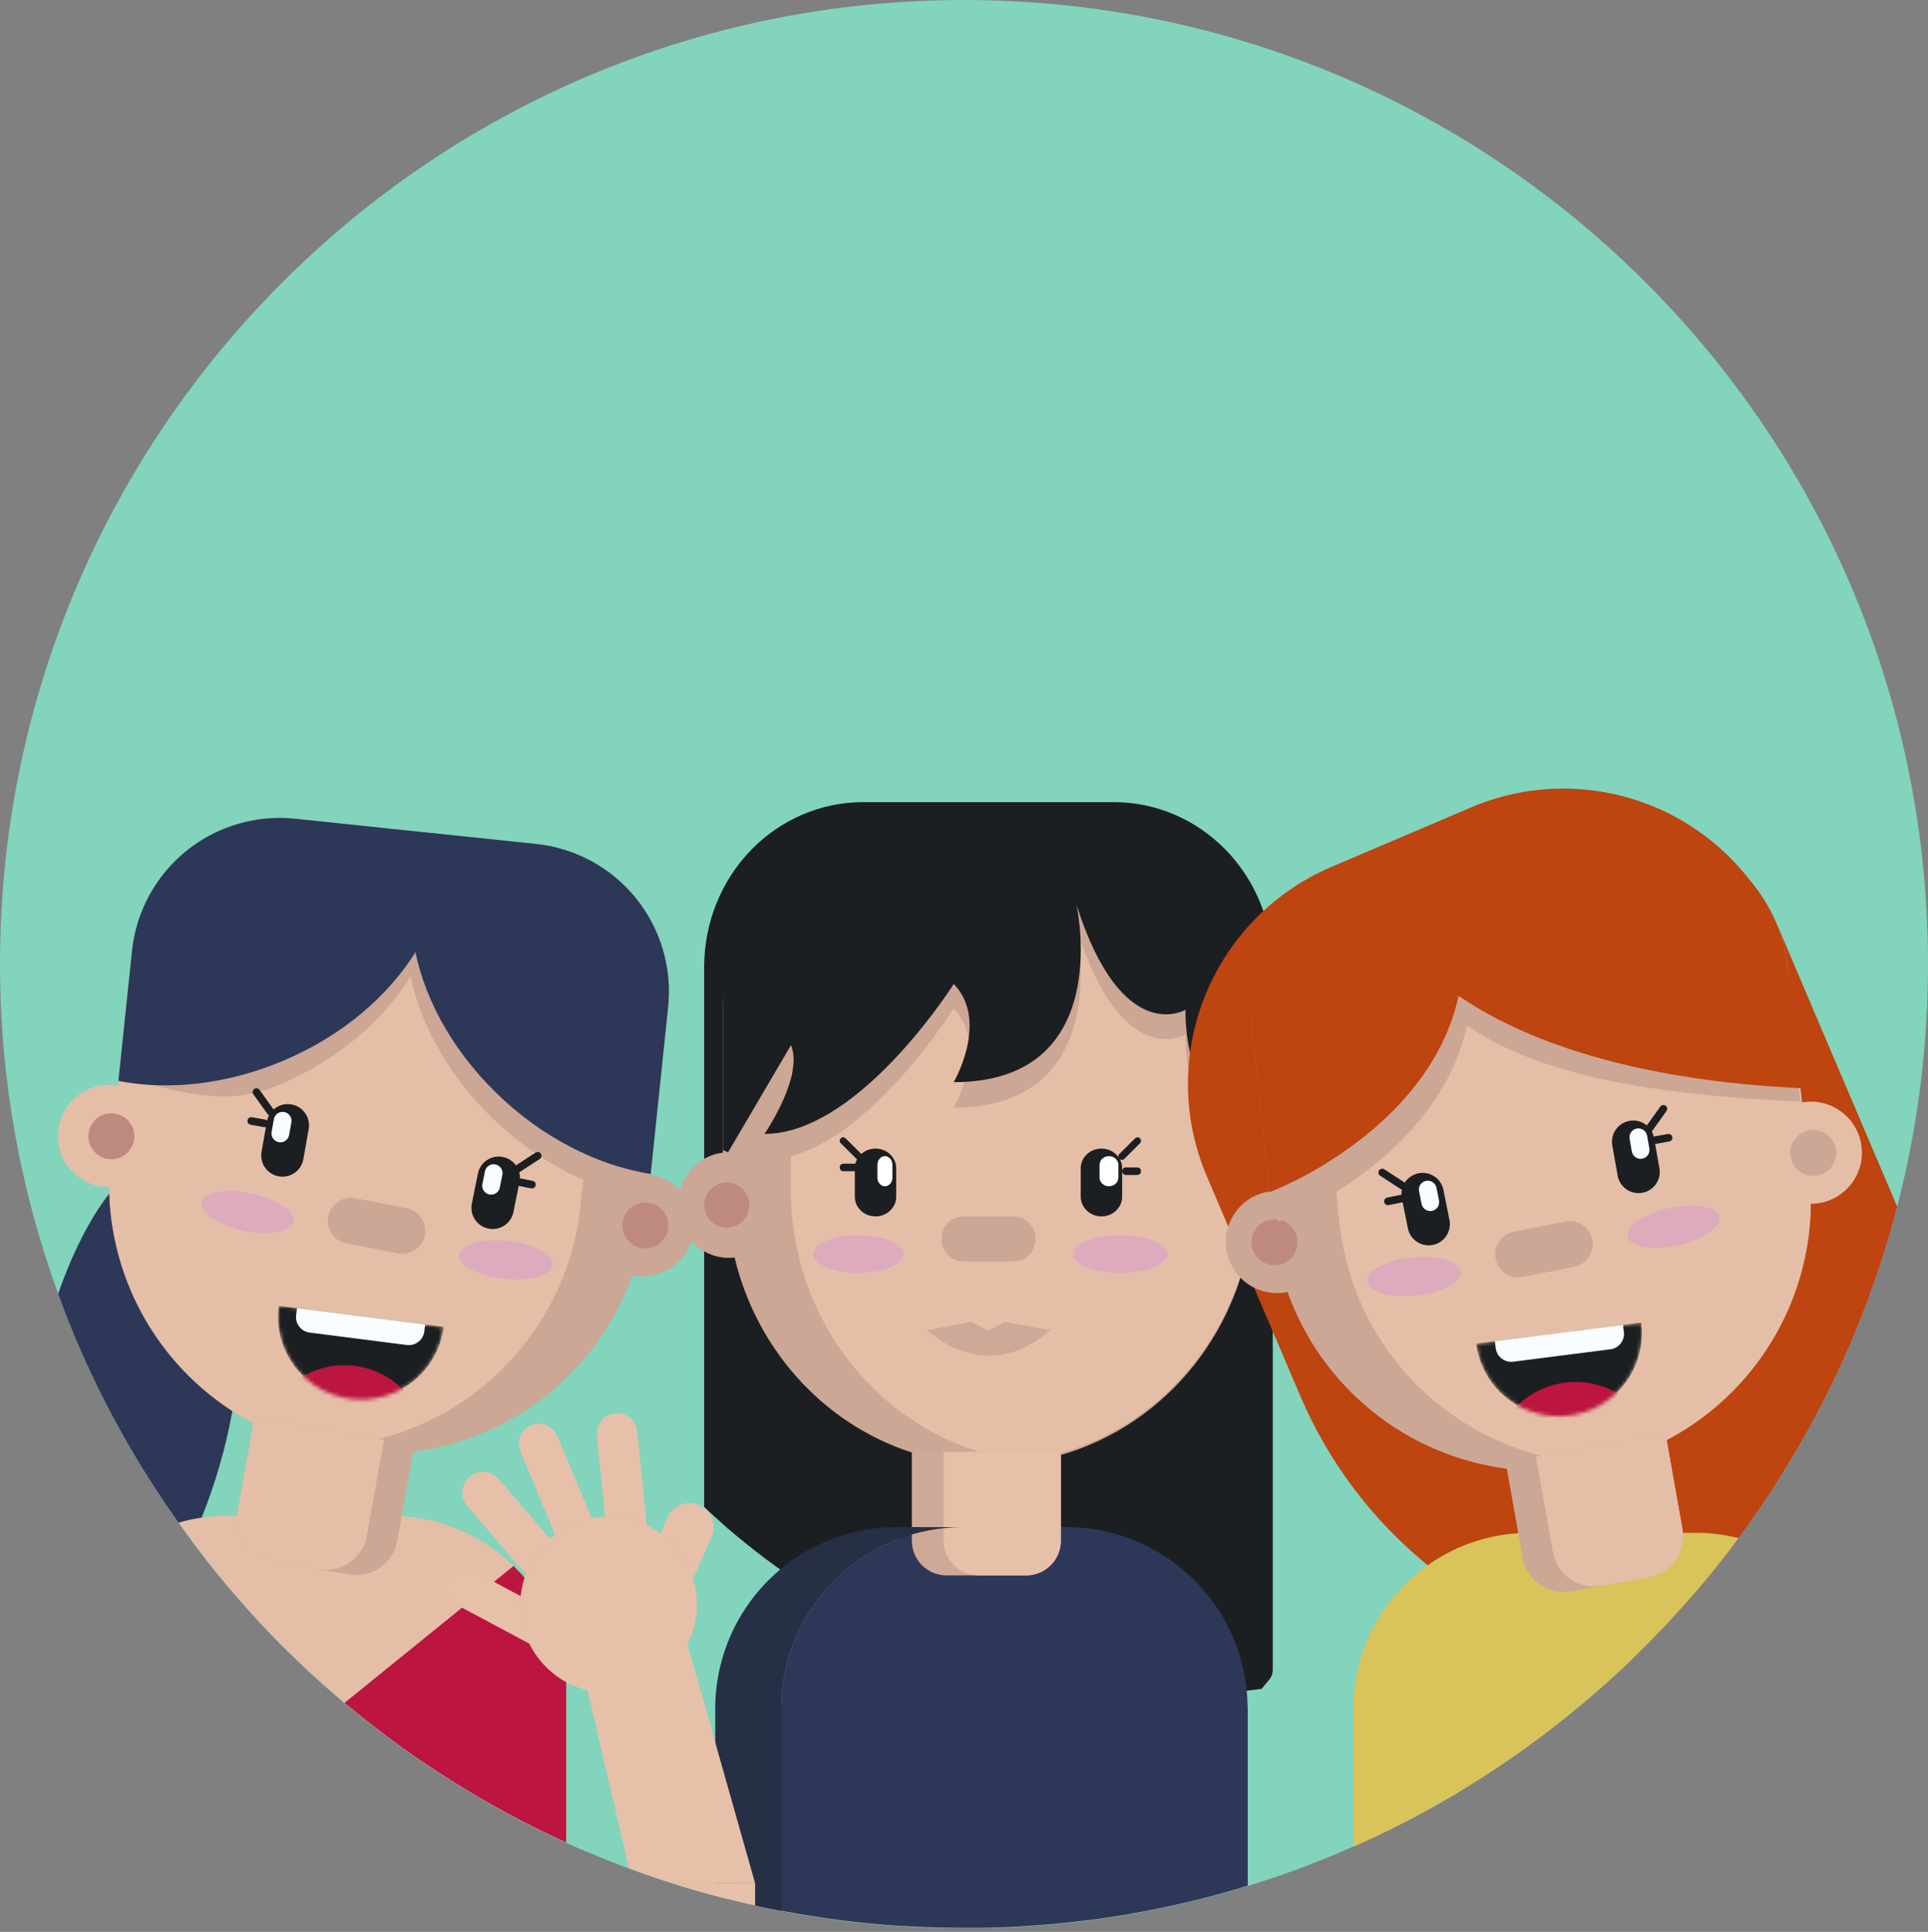<svg width="512" height="513" viewBox="0 0 512 513" fill="none" xmlns="http://www.w3.org/2000/svg">
<rect x="0" y="0" width="512" height="513" fill="#808080" stroke="none"/>
<path d="M512 256C512.017 277.73 509.268 299.374 503.82 320.41C502.487 325.597 500.983 330.713 499.31 335.76C493.063 354.819 484.577 373.07 474.03 390.13C472.88 392.02 471.69 393.89 470.48 395.75C469.96 396.57 469.42 397.39 468.87 398.21C468.48 398.8 468.09 399.38 467.69 399.96C466.05 402.373 464.383 404.747 462.69 407.08C462.37 407.52 462.05 407.96 461.69 408.39C461.33 408.82 461.13 409.15 460.85 409.53L460.15 410.46L459.42 411.46L459.21 411.73C457.097 414.49 454.927 417.203 452.7 419.87C452.08 420.61 451.46 421.34 450.83 422.07L450.12 422.91L449.64 423.46L449.55 423.56L448.62 424.63C448.3 425 447.97 425.37 447.62 425.73C446.68 426.79 445.73 427.85 444.77 428.89L444.26 429.44C443.52 430.27 442.75 431.09 441.97 431.91C441.75 432.15 441.53 432.38 441.3 432.61L440.97 432.96L440.66 433.28L439.87 434.1C439.11 434.88 438.36 435.66 437.58 436.43C437.46 436.56 437.33 436.68 437.2 436.81C436.33 437.69 435.45 438.56 434.56 439.43C434.22 439.76 433.89 440.09 433.56 440.43L433.46 440.53C431.02 442.89 428.533 445.19 426 447.43L425.52 447.86L425.2 448.14C422.587 450.44 419.92 452.687 417.2 454.88L416.78 455.22C416.18 455.72 415.58 456.22 414.98 456.67L414.31 457.19C413.48 457.85 412.64 458.51 411.8 459.19C410.58 460.13 409.35 461.057 408.11 461.97C407.28 462.59 406.44 463.21 405.59 463.81L405.35 463.99C404.45 464.64 403.55 465.28 402.64 465.91C401.95 466.4 401.25 466.91 400.56 467.35L400.23 467.58C399.84 467.86 399.44 468.13 399.04 468.4C397.5 469.44 395.95 470.46 394.39 471.46C392.47 472.7 390.54 473.91 388.58 475.1L386.97 476.1L386.17 476.58C383.503 478.16 380.81 479.69 378.09 481.17L377.51 481.48C373.29 483.767 368.993 485.933 364.62 487.98C362.98 488.753 361.313 489.507 359.62 490.24L359.4 490.34C358.09 490.91 356.79 491.48 355.47 492.03C352.68 493.22 349.87 494.34 347.03 495.42C346.22 495.74 345.4 496.05 344.58 496.35C343.18 496.87 341.77 497.35 340.35 497.87L339.74 498.08H339.68L338.49 498.49C336.23 499.263 333.953 500.003 331.66 500.71L331.28 500.82C328.81 501.59 326.28 502.32 323.78 503.01L323.11 503.19C321.257 503.697 319.403 504.18 317.55 504.64L317.01 504.77C315.89 505.04 314.76 505.31 313.63 505.56L312.9 505.73L312.52 505.82L310.96 506.17C309.74 506.44 308.51 506.7 307.28 506.94L306.35 507.13L305.07 507.39C304.8 507.44 304.53 507.5 304.26 507.54L302.96 507.78C300.62 508.227 298.267 508.63 295.9 508.99L295.2 509.1C293.2 509.413 291.16 509.7 289.08 509.96H289.02C288.37 510.03 287.72 510.12 287.02 510.2L286.62 510.25L285.89 510.33C285.01 510.45 284.14 510.55 283.25 510.64L281.91 510.77L280.64 510.89L279.49 511C278.87 511.06 278.25 511.11 277.62 511.15C276.99 511.19 276.45 511.26 275.87 511.3C274.87 511.38 273.87 511.45 272.87 511.51L271.24 511.62C267.83 511.82 264.41 511.96 260.97 512.02H259.63H257.04H256C252.827 512.02 249.677 511.96 246.55 511.84C244.55 511.78 242.55 511.68 240.55 511.56H240.35H239.71C237.277 511.413 234.857 511.227 232.45 511C231.71 510.93 230.97 510.86 230.23 510.77C229.69 510.77 229.16 510.67 228.63 510.61L228.12 510.56L225.78 510.3L223.16 509.98L222.55 509.9L219.84 509.53C218.013 509.27 216.187 508.99 214.36 508.69L212.46 508.38L211.04 508.13L210.36 508L208.61 507.68L207.47 507.46C206.47 507.27 205.39 507.06 204.36 506.84C203.86 506.75 203.36 506.65 202.87 506.54L201.2 506.17L200.54 506.02C198.94 505.67 197.34 505.31 195.75 504.92C194.88 504.71 194.02 504.5 193.16 504.27C188.28 503.05 183.457 501.683 178.69 500.17L177.33 499.74C175.723 499.227 174.117 498.69 172.51 498.13L172.2 498.02C170.47 497.43 168.75 496.81 167.04 496.18C164.953 495.407 162.877 494.607 160.81 493.78C159.35 493.187 157.9 492.587 156.46 491.98L154.01 490.98L152.32 490.24L151.58 489.9L151.02 489.65L150.38 489.36C149.25 488.86 148.13 488.36 147.01 487.81C145.19 486.95 143.38 486.08 141.58 485.17C140.38 484.57 139.18 483.96 137.98 483.34C135.12 481.853 132.287 480.307 129.48 478.7C128.68 478.253 127.88 477.793 127.08 477.32C126.39 476.92 125.7 476.51 125.02 476.09C124.15 475.57 123.28 475.09 122.42 474.51L119.6 472.76C117.47 471.42 115.35 470.04 113.26 468.63L111.76 467.63L111.46 467.42L110.4 466.69C109.16 465.83 107.92 464.96 106.7 464.08C105.7 463.37 104.7 462.66 103.76 461.93C103.735 461.92 103.714 461.902 103.7 461.88L102.87 461.26L102.24 460.79C102.175 460.75 102.115 460.703 102.06 460.65C101.45 460.2 100.84 459.74 100.23 459.26L99.36 458.59C97.04 456.803 94.747 454.967 92.48 453.08H92.41C92.1 452.82 91.81 452.58 91.51 452.31L91.39 452.21L91.29 452.13C90.91 451.82 90.54 451.5 90.16 451.13L89.8 450.82L88.98 450.12L88.22 449.46L87.64 448.96L87.45 448.79C87.05 448.45 86.65 448.09 86.25 447.73L86.05 447.55C85.916 447.448 85.79 447.338 85.67 447.22C84.97 446.6 84.28 445.97 83.59 445.33L83.52 445.27C82.02 443.937 80.537 442.553 79.07 441.12L78.56 440.63L78.49 440.56C77.8 439.9 77.11 439.23 76.43 438.56C75.22 437.38 74.04 436.2 72.87 434.99L72.77 434.89L72.56 434.68L72.17 434.27C72.03 434.14 71.91 434 71.78 433.86C70.067 432.1 68.4 430.31 66.78 428.49L66.25 427.91L64.97 426.48C64.28 425.7 63.59 424.92 62.91 424.13C61.98 423.07 61.07 422 60.17 420.93C58.76 419.26 57.37 417.56 56.01 415.85C55.32 415 54.65 414.15 54.01 413.29L53.26 412.29C52.48 411.29 51.71 410.29 50.96 409.29C49.75 407.69 48.58 406.08 47.41 404.45L46.03 402.45C44.617 400.45 43.237 398.407 41.89 396.32C41.223 395.313 40.557 394.293 39.89 393.26C35.226 385.921 30.94 378.347 27.05 370.57C23.41 363.303 20.117 355.84 17.17 348.18C16.61 346.72 16.063 345.253 15.53 343.78C5.244 315.658 -0.013 285.945 2.54237e-05 256C2.54237e-05 114.62 114.62 0 256 0C364.15 0 456.64 67.07 494.14 161.88C499.714 175.96 504.015 190.512 506.99 205.36C507.59 208.36 508.13 211.29 508.62 214.29C510.43 225.354 511.516 236.524 511.87 247.73C512 250.5 512 253.25 512 256Z" fill="#82D4BD"/>
<path d="M338 256.744V443.332C338.001 444.34 337.653 445.314 337.02 446.08L336.3 446.924C336.055 447.215 335.803 447.513 335.58 447.797C335.356 448.081 335.198 448.238 335.003 448.462L333.311 448.678C332.504 448.783 331.697 448.88 330.883 448.97L329.918 449.067L328.175 449.238C327.31 449.32 326.439 449.395 325.567 449.462C324.847 449.522 324.127 449.574 323.406 449.619L322.232 449.701C319.776 449.851 317.313 449.955 314.835 450C313.891 450 312.947 450 312.004 450H311.168C308.887 450 306.618 449.955 304.361 449.866C302.921 449.821 301.48 449.746 300.039 449.657H299.895H299.434C297.681 449.547 295.938 449.408 294.205 449.238C293.672 449.186 293.139 449.134 292.606 449.067C292.217 449.067 291.835 448.992 291.453 448.947L291.086 448.91L289.4 448.716C288.622 448.626 287.844 448.522 287.074 448.417L285.122 448.141C283.34 447.882 281.568 447.596 279.806 447.282L278.783 447.095L278.293 446.998C276.487 446.67 274.689 446.306 272.898 445.908L271.695 445.632C270.384 445.333 269.073 445.027 267.769 444.698C263.279 443.578 258.856 442.289 254.501 440.83C253.339 440.447 252.181 440.046 251.029 439.628C248.181 438.632 245.372 437.549 242.601 436.379C241.55 435.939 240.498 435.491 239.461 435.035L237.696 434.289L236.479 433.736L235.542 433.296C234.577 432.848 233.612 432.392 232.661 431.921C230.471 430.856 228.31 429.744 226.178 428.584C224.118 427.473 222.077 426.319 220.055 425.119C219.479 424.785 218.903 424.442 218.327 424.088C217.83 423.789 217.333 423.483 216.843 423.17C216.216 422.781 215.589 422.423 214.97 421.99C212.367 420.347 209.808 418.63 207.291 416.837L207.075 416.681L206.312 416.135C205.418 415.493 204.525 414.844 203.647 414.186C202.926 413.656 202.206 413.126 201.529 412.581C201.511 412.573 201.496 412.56 201.486 412.544L200.888 412.081L200.434 411.73C200.387 411.7 200.344 411.665 200.304 411.625C199.865 411.289 199.425 410.946 198.986 410.587L198.359 410.087C196.688 408.753 195.036 407.381 193.404 405.972H193.353L192.546 405.226C192.273 404.994 192.006 404.755 191.732 404.479L191.473 404.247L190.883 403.725L190.335 403.232L189.917 402.858L189.78 402.731C189.492 402.477 189.204 402.209 188.916 401.94C188.779 401.82 188.635 401.694 188.498 401.559C187.994 401.096 187.497 400.626 187 400.148V256.737C187 250.993 188.091 245.306 190.211 239.999C192.332 234.693 195.439 229.871 199.357 225.81C203.274 221.749 207.925 218.527 213.044 216.329C218.163 214.131 223.649 213 229.189 213H295.861C307.043 213.016 317.761 217.631 325.661 225.833C333.562 234.035 338 245.153 338 256.744Z" fill="#1C1F21"/>
<path d="M281 385V408.83C281 411.527 280.006 414.114 278.236 416.021C276.467 417.929 274.067 419 271.565 419H253.435C250.933 419 248.533 417.929 246.764 416.021C244.994 414.114 244 411.527 244 408.83V385H281Z" fill="#CCA795"/>
<path d="M281 385V408.83C281 411.527 280.006 414.114 278.235 416.021C276.465 417.929 274.065 419 271.561 419H260.439C257.935 419 255.535 417.929 253.765 416.021C251.994 414.114 251 411.527 251 408.83V385H281Z" fill="#E5BEA7"/>
<path d="M333 260.674V316.32C332.999 319.573 332.791 322.823 332.379 326.048C332.059 328.54 331.611 331.013 331.037 333.456C327.351 349.281 318.643 363.361 306.311 373.435C293.979 383.508 278.74 388.99 263.042 389C247.344 389.009 232.099 383.546 219.756 373.487C207.412 363.429 198.688 349.359 194.984 333.539C194.394 331.06 193.939 328.549 193.621 326.018C193.202 322.809 192.995 319.573 193 316.334V260.674C193 238.599 210.253 227 231.547 227H294.446C315.747 227 333 238.591 333 260.674Z" fill="#CCA795"/>
<path d="M333 260.2V315.882C332.999 319.137 332.791 322.389 332.378 325.617C332.056 328.111 331.607 330.585 331.032 333.03C327.667 347.365 320.169 360.301 309.533 370.119C298.897 379.938 285.627 386.174 271.486 388C254.507 385.809 238.887 377.271 227.563 363.992C216.24 350.713 209.994 333.609 210 315.897V260.2C210 238.11 227.303 232 248.642 232H294.387C315.704 231.993 333 238.103 333 260.2Z" fill="#E5BEA7"/>
<path d="M238 310.225C238 307.339 235.538 305 232.5 305C229.462 305 227 307.339 227 310.225V317.775C227 320.661 229.462 323 232.5 323C235.538 323 238 320.661 238 317.775V310.225Z" fill="#1C1F21"/>
<path d="M237 309.323C237 308.04 236.105 307 235 307C233.895 307 233 308.04 233 309.323V312.677C233 313.96 233.895 315 235 315C236.105 315 237 313.96 237 312.677V309.323Z" fill="white"/>
<path d="M298 310.225C298 307.339 295.538 305 292.5 305C289.462 305 287 307.339 287 310.225V317.775C287 320.661 289.462 323 292.5 323C295.538 323 298 320.661 298 317.775V310.225Z" fill="#1C1F21"/>
<path d="M297 309.323C297 308.04 295.881 307 294.5 307C293.119 307 292 308.04 292 309.323V312.677C292 313.96 293.119 315 294.5 315C295.881 315 297 313.96 297 312.677V309.323Z" fill="white"/>
<path d="M269.143 323H255.857C252.622 323 250 325.686 250 329C250 332.314 252.622 335 255.857 335H269.143C272.378 335 275 332.314 275 329C275 325.686 272.378 323 269.143 323Z" fill="#CCA795"/>
<path d="M228 338C234.627 338 240 335.762 240 333C240 330.239 234.627 328 228 328C221.373 328 216 330.239 216 333C216 335.762 221.373 338 228 338Z" fill="#DEAABD"/>
<path d="M297.5 338C304.404 338 310 335.762 310 333C310 330.239 304.404 328 297.5 328C290.596 328 285 330.239 285 333C285 335.762 290.596 338 297.5 338Z" fill="#DEAABD"/>
<path d="M228.084 308C227.967 308.001 227.85 307.978 227.742 307.932C227.633 307.886 227.535 307.819 227.453 307.733L223.279 303.588C223.193 303.504 223.124 303.403 223.076 303.291C223.028 303.179 223.002 303.059 223 302.937C222.998 302.815 223.02 302.694 223.065 302.581C223.109 302.468 223.175 302.365 223.259 302.278C223.343 302.19 223.443 302.121 223.554 302.073C223.664 302.026 223.783 302.001 223.903 302C224.023 301.999 224.142 302.023 224.253 302.069C224.364 302.115 224.465 302.183 224.55 302.269L228.723 306.414C228.854 306.542 228.943 306.707 228.981 306.888C229.018 307.068 229.001 307.256 228.932 307.427C228.864 307.597 228.746 307.743 228.595 307.845C228.444 307.947 228.266 308.001 228.084 308Z" fill="#1C1F21"/>
<path d="M227.097 311H223.903C223.663 311 223.434 310.895 223.264 310.707C223.095 310.52 223 310.265 223 310C223 309.735 223.095 309.48 223.264 309.293C223.434 309.105 223.663 309 223.903 309H227.097C227.337 309 227.566 309.105 227.736 309.293C227.905 309.48 228 309.735 228 310C228 310.265 227.905 310.52 227.736 310.707C227.566 310.895 227.337 311 227.097 311Z" fill="#1C1F21"/>
<path d="M297.918 308C297.736 308.001 297.557 307.947 297.406 307.845C297.254 307.742 297.137 307.596 297.068 307.425C296.999 307.253 296.982 307.065 297.019 306.884C297.057 306.703 297.147 306.538 297.277 306.409L301.459 302.258C301.632 302.089 301.864 301.996 302.104 302C302.344 302.004 302.573 302.104 302.74 302.278C302.908 302.453 303.001 302.688 303 302.931C302.998 303.175 302.902 303.409 302.732 303.581L298.558 307.74C298.385 307.907 298.156 308 297.918 308Z" fill="#1C1F21"/>
<path d="M302.145 312H298.855C298.621 311.978 298.404 311.863 298.246 311.678C298.088 311.493 298 311.251 298 311C298 310.749 298.088 310.507 298.246 310.322C298.404 310.137 298.621 310.022 298.855 310H302.145C302.379 310.022 302.596 310.137 302.754 310.322C302.912 310.507 303 310.749 303 311C303 311.251 302.912 311.493 302.754 311.678C302.596 311.863 302.379 311.978 302.145 312Z" fill="#1C1F21"/>
<path d="M193.5 334C200.956 334 207 327.732 207 320C207 312.268 200.956 306 193.5 306C186.044 306 180 312.268 180 320C180 327.732 186.044 334 193.5 334Z" fill="#CCA795"/>
<path d="M193 326C196.314 326 199 323.314 199 320C199 316.686 196.314 314 193 314C189.686 314 187 316.686 187 320C187 323.314 189.686 326 193 326Z" fill="#BE8A7F"/>
<path d="M332.5 334C339.956 334 346 327.732 346 320C346 312.268 339.956 306 332.5 306C325.044 306 319 312.268 319 320C319 327.732 325.044 334 332.5 334Z" fill="#E5BEA7"/>
<path d="M332 326C335.314 326 338 323.314 338 320C338 316.686 335.314 314 332 314C328.686 314 326 316.686 326 320C326 323.314 328.686 326 332 326Z" fill="#BE8A7F"/>
<path d="M334 267.26V305.162C334 305.162 314.803 302.441 314.803 274.707C314.803 274.707 297.939 284.828 285.87 246.482C286.268 248.374 295.591 294.143 253.271 294.143C253.271 294.143 262.754 277.631 253.271 267.765C253.271 267.765 232.632 300.851 210.06 307.054C207.764 307.7 205.397 308.034 203.018 308.048C203.018 308.048 208.162 300.474 210.06 293.043C210.871 289.87 211.088 286.712 210.06 284.195L193.34 313L192 312.359V267.26C192 245.027 210.045 227 231.423 227H294.57C315.955 227 334 245.027 334 267.26Z" fill="#CCA795"/>
<path d="M334 260.792V306C334 306 314.803 295.571 314.803 268.152C314.803 268.152 297.939 278.156 285.87 240.255C286.268 242.125 295.591 287.363 253.271 287.363C253.271 287.363 262.754 271.042 253.271 261.291C253.271 261.291 232.632 293.992 210.06 300.123C207.764 300.762 205.397 301.092 203.018 301.106C203.018 301.106 208.162 293.657 210.06 286.275C210.871 283.139 211.088 280.018 210.06 277.53L193.34 306L192 305.367V260.792C192 238.818 210.045 221 231.423 221H294.57C315.955 220.993 334 238.81 334 260.792Z" fill="#1C1F21"/>
<path d="M325 449.464C324.284 449.524 323.567 449.576 322.851 449.621L321.683 449.703C319.24 449.851 316.79 449.955 314.326 450C313.387 450 312.449 450 311.511 450H310.672C308.404 450 306.147 449.955 303.903 449.866C302.47 449.822 301.037 449.747 299.604 449.658H299.461H299.003C297.259 449.549 295.526 449.41 293.802 449.241C293.272 449.189 292.741 449.137 292.211 449.07C291.824 449.07 291.445 448.996 291.065 448.951L290.7 448.914L289.023 448.721C288.25 448.631 287.476 448.527 286.71 448.423L284.768 448.148C282.996 447.89 281.234 447.605 279.481 447.292L278.464 447.106L277.977 447.01C276.181 446.682 274.393 446.32 272.611 445.923L271.415 445.648C270.111 445.351 268.807 445.046 267.511 444.718C263.045 443.603 258.647 442.318 254.315 440.865C253.159 440.483 252.008 440.084 250.862 439.667C248.03 438.676 245.236 437.597 242.48 436.431C241.434 435.993 240.388 435.546 239.357 435.092L237.602 434.349L236.391 433.798L235.46 433.359C234.5 432.913 233.54 432.459 232.594 431.99C230.416 430.929 228.267 429.821 226.147 428.665C224.098 427.559 222.068 426.409 220.058 425.214C219.485 424.881 218.911 424.539 218.338 424.187C217.844 423.89 217.35 423.585 216.863 423.272C216.239 422.885 215.616 422.528 215 422.097C217.754 418.937 220.943 416.217 224.463 414.026C225.834 413.166 227.256 412.396 228.719 411.719C233.394 409.527 238.424 408.266 243.548 408H244.407H245.568H283.866C291.656 407.995 299.288 410.289 305.873 414.613C311.581 418.373 316.316 423.527 319.663 429.625C322.153 434.163 323.816 439.138 324.57 444.302V444.48C324.663 445.098 324.735 445.723 324.792 446.362C324.893 447.369 324.962 448.403 325 449.464Z" fill="#E5BEA7"/>
<path d="M246 353.261L257.806 351L262.504 353.261L266.927 351L279 353.261C279 353.261 265.852 357.173 246 353.261Z" fill="#CEA997"/>
<path d="M246 353C246 353 261.652 368.75 279 353C279 353 261.645 355.686 246 353Z" fill="#CEA997"/>
<path d="M503.82 320.41C502.487 325.597 500.984 330.713 499.31 335.76C493.063 354.819 484.577 373.07 474.03 390.13C472.88 392.02 471.69 393.89 470.48 395.75C469.96 396.57 469.42 397.39 468.87 398.21C468.48 398.8 468.09 399.38 467.69 399.96C466.05 402.373 464.384 404.747 462.69 407.08C462.37 407.52 462.05 407.96 461.69 408.39C461.33 408.82 461.13 409.15 460.85 409.53L460.15 410.46L459.42 411.46L459.21 411.73C457.097 414.49 454.927 417.204 452.7 419.87C452.08 420.61 451.46 421.34 450.83 422.07L450.12 422.91L449.64 423.46L449.55 423.56L448.62 424.63C448.3 425 447.97 425.37 447.62 425.73C446.68 426.79 445.73 427.85 444.77 428.89L444.26 429.44C443.52 430.27 442.75 431.09 441.97 431.91C441.75 432.15 441.53 432.38 441.3 432.61L440.97 432.96L440.66 433.28L439.87 434.1C439.11 434.88 438.36 435.66 437.58 436.43C437.46 436.56 437.33 436.68 437.2 436.81C436.33 437.69 435.45 438.56 434.56 439.43C434.22 439.76 433.89 440.09 433.56 440.43C414.684 437.155 396.886 429.34 381.7 417.66C380.82 416.98 379.94 416.29 379.08 415.59C364.3 403.535 352.681 388.058 345.23 370.5L333.49 342.98L333.07 341.98L332.07 339.54L328.07 330.11L326.22 325.8L320.49 312.35C318.841 308.486 317.585 304.466 316.74 300.35C315.878 296.169 315.453 291.909 315.47 287.64C315.532 272.129 321.331 257.19 331.75 245.7C333.527 243.727 335.438 241.879 337.47 240.17C341.781 236.48 346.58 233.401 351.73 231.02C352.32 230.75 352.92 230.48 353.53 230.22L390.63 214.41C404.645 208.437 420.359 207.782 434.822 212.569C449.286 217.356 461.506 227.255 469.19 240.41C469.32 240.62 469.45 240.83 469.57 241.05C470.23 242.2 470.84 243.38 471.44 244.58L471.62 244.98C472.02 245.8 472.4 246.64 472.76 247.49L503.82 320.41Z" fill="#BE4410"/>
<path d="M461.68 408.42C461.41 408.8 461.12 409.18 460.84 409.56L460.14 410.49L459.41 411.49L459.2 411.76C457.087 414.52 454.917 417.233 452.69 419.9C452.07 420.64 451.45 421.37 450.82 422.1L450.11 422.94L449.63 423.49L449.54 423.59L448.61 424.66C448.29 425.03 447.96 425.4 447.61 425.76C446.67 426.82 445.72 427.88 444.76 428.92L444.25 429.47C443.51 430.3 442.74 431.12 441.96 431.94C441.74 432.18 441.52 432.41 441.29 432.64L440.96 432.99L440.65 433.31L439.86 434.13C439.1 434.91 438.35 435.69 437.57 436.46C437.45 436.59 437.32 436.71 437.19 436.84C436.32 437.72 435.44 438.59 434.55 439.46C434.21 439.79 433.88 440.12 433.55 440.46L433.45 440.56C431.01 442.92 428.523 445.22 425.99 447.46L425.51 447.89L425.19 448.17C422.577 450.47 419.91 452.717 417.19 454.91L416.77 455.25C416.17 455.75 415.57 456.25 414.97 456.7L414.3 457.22C413.47 457.88 412.63 458.54 411.79 459.22C410.57 460.16 409.34 461.087 408.1 462C407.27 462.62 406.43 463.24 405.58 463.84L405.34 464.02C404.44 464.67 403.54 465.31 402.63 465.94C401.94 466.43 401.24 466.94 400.55 467.38L400.22 467.61C399.83 467.89 399.43 468.16 399.03 468.43C397.49 469.47 395.94 470.49 394.38 471.49C392.46 472.73 390.53 473.94 388.57 475.13L386.96 476.13L386.16 476.61C383.493 478.19 380.8 479.72 378.08 481.2L377.5 481.51C373.28 483.797 368.983 485.963 364.61 488.01C362.97 488.783 361.303 489.537 359.61 490.27L359.39 490.37V453.74C359.39 446.302 361.17 438.972 364.579 432.362C367.989 425.751 372.93 420.052 378.99 415.74C381.493 413.935 384.173 412.39 386.99 411.13C392.07 408.841 397.52 407.486 403.08 407.13C404.08 407.06 405.08 407.03 406.08 407.03H449.53C453.624 406.96 457.708 407.427 461.68 408.42Z" fill="#D8C45A"/>
<path d="M352.99 303.66C362.014 303.66 369.33 296.344 369.33 287.32C369.33 278.296 362.014 270.98 352.99 270.98C343.966 270.98 336.65 278.296 336.65 287.32C336.65 296.344 343.966 303.66 352.99 303.66Z" fill="#E5BEA7"/>
<path d="M352.23 294.67C356.289 294.67 359.58 291.379 359.58 287.32C359.58 283.261 356.289 279.97 352.23 279.97C348.171 279.97 344.88 283.261 344.88 287.32C344.88 291.379 348.171 294.67 352.23 294.67Z" fill="#CCA795"/>
<path d="M474.79 257L480.5 311.57C482.313 328.928 477.725 346.35 467.597 360.562C457.469 374.774 442.499 384.798 425.5 388.75C422.627 389.419 419.714 389.906 416.78 390.21C397.898 392.183 379.006 386.575 364.259 374.62C349.511 362.665 340.116 345.341 338.14 326.46L332.43 271.89C331.347 261.492 334.437 251.089 341.02 242.968C347.604 234.847 357.143 229.672 367.54 228.58L431.54 221.89C441.93 220.818 452.32 223.914 460.429 230.497C468.538 237.08 473.703 246.612 474.79 257Z" fill="#CCA795"/>
<path d="M474.79 257L480.5 311.57C482.313 328.928 477.725 346.35 467.597 360.562C457.469 374.774 442.499 384.798 425.5 388.75C408.048 388.408 391.323 381.701 378.47 369.891C365.618 358.08 357.523 341.981 355.71 324.62L350 270C349.338 263.657 350.227 257.249 352.59 251.326C354.954 245.403 358.722 240.144 363.57 236L363.64 235.92C369.701 230.761 377.183 227.56 385.1 226.74L431.52 221.88C441.914 220.803 452.311 223.897 460.425 230.483C468.539 237.069 473.706 246.606 474.79 257Z" fill="#E5BEA7"/>
<path d="M415.637 324.358L401.993 327.067C398.672 327.727 396.515 330.953 397.174 334.274C397.834 337.594 401.06 339.752 404.381 339.093L418.024 336.384C421.345 335.724 423.503 332.498 422.843 329.177C422.184 325.856 418.957 323.699 415.637 324.358Z" fill="#CCA795"/>
<path d="M375.982 344.003C382.837 343.286 388.16 340.456 387.869 337.682C387.579 334.908 381.787 333.24 374.932 333.957C368.077 334.674 362.755 337.504 363.045 340.278C363.335 343.052 369.127 344.72 375.982 344.003Z" fill="#DEAABD"/>
<path d="M445.466 330.691C452.202 329.23 457.184 325.837 456.593 323.111C456.002 320.386 450.063 319.36 443.327 320.82C436.591 322.28 431.609 325.673 432.2 328.399C432.79 331.125 438.73 332.151 445.466 330.691Z" fill="#DEAABD"/>
<path d="M339.1 343.36C346.589 343.36 352.66 337.289 352.66 329.8C352.66 322.311 346.589 316.24 339.1 316.24C331.611 316.24 325.54 322.311 325.54 329.8C325.54 337.289 331.611 343.36 339.1 343.36Z" fill="#CCA795"/>
<path d="M338.47 335.96C341.839 335.96 344.57 333.229 344.57 329.86C344.57 326.491 341.839 323.76 338.47 323.76C335.101 323.76 332.37 326.491 332.37 329.86C332.37 333.229 335.101 335.96 338.47 335.96Z" fill="#BE8A7F"/>
<path d="M473.83 260.53L478.17 292.53C431.88 290.46 406.17 283.76 389.58 272.28C385 293.28 368.81 307.5 356.14 315.66C351.01 319.015 345.576 321.881 339.91 324.22L339.3 324.44L334.63 279.75C332.36 258.1 348.08 236.75 369.73 234.45L433.73 227.75C455.36 225.49 471.56 238.88 473.83 260.53Z" fill="#CCA795"/>
<path d="M474.79 257L479.14 289C432.85 286.93 403.98 275.9 387.35 264.42C382.78 285.42 366.59 299.64 353.92 307.8C348.79 311.156 343.356 314.022 337.69 316.36L337.08 316.58L332.4 271.89C330.14 250.24 345.86 228.89 367.51 226.58L431.51 219.89C453.14 217.58 472.53 235.3 474.79 257Z" fill="#BE4410"/>
<path d="M442.29 380.68L446.8 406.09C447.306 408.959 446.653 411.912 444.985 414.301C443.316 416.689 440.768 418.318 437.9 418.83L417.1 422.53C414.229 423.039 411.274 422.388 408.883 420.719C406.492 419.05 404.862 416.5 404.35 413.63L399.84 388.22L442.29 380.68Z" fill="#CCA795"/>
<path d="M442.29 380.68L446.8 406.09C447.306 408.959 446.653 411.912 444.985 414.301C443.316 416.689 440.768 418.318 437.9 418.83L425.15 421.1C422.279 421.609 419.324 420.958 416.933 419.289C414.542 417.62 412.912 415.07 412.4 412.2L407.88 386.79L442.29 380.68Z" fill="#E5BEA7"/>
<mask id="mask0_1106_694" style="mask-type:alpha" maskUnits="userSpaceOnUse" x="392" y="351" width="45" height="26">
<path d="M435.84 351.19C436.207 354.068 436.003 356.99 435.241 359.789C434.479 362.589 433.173 365.21 431.397 367.505C429.622 369.799 427.412 371.722 424.894 373.162C422.375 374.603 419.598 375.533 416.72 375.9C413.842 376.267 410.92 376.064 408.12 375.302C405.321 374.539 402.699 373.233 400.405 371.458C398.11 369.682 396.188 367.472 394.748 364.954C393.307 362.435 392.377 359.658 392.01 356.78L435.84 351.19Z" fill="#1C1F21"/>
</mask>
<g mask="url(#mask0_1106_694)">
<path d="M435.84 351.19C436.207 354.068 436.003 356.99 435.241 359.789C434.479 362.589 433.173 365.21 431.397 367.505C429.622 369.799 427.412 371.722 424.894 373.162C422.375 374.603 419.598 375.533 416.72 375.9C413.842 376.267 410.92 376.064 408.12 375.302C405.321 374.539 402.699 373.233 400.405 371.458C398.11 369.682 396.188 367.472 394.748 364.954C393.307 362.435 392.377 359.658 392.01 356.78L435.84 351.19Z" fill="#1C1F21"/>
<path d="M429.3 369.84C433.873 372.427 437.376 376.558 439.181 381.492C440.987 386.426 440.977 391.842 439.153 396.769C437.329 401.697 433.812 405.814 429.229 408.385C424.647 410.955 419.299 411.81 414.143 410.797C408.988 409.784 404.361 406.969 401.092 402.856C397.822 398.743 396.124 393.6 396.301 388.349C396.477 383.098 398.517 378.081 402.055 374.197C405.593 370.313 410.398 367.814 415.61 367.15C420.345 366.537 425.15 367.482 429.3 369.84Z" fill="#BC153F"/>
</g>
<path d="M431 351.81L431.24 353.66C431.308 354.2 431.27 354.748 431.127 355.273C430.983 355.798 430.738 356.289 430.405 356.719C430.071 357.149 429.656 357.509 429.183 357.779C428.711 358.048 428.19 358.222 427.65 358.29L401.84 361.59C400.749 361.726 399.649 361.425 398.779 360.752C397.91 360.08 397.342 359.09 397.2 358L396.97 356.15L431 351.81Z" fill="#FAFDFF"/>
<path d="M376.694 311.554L376.684 311.556C373.635 312.167 371.659 315.134 372.27 318.182L373.869 326.164C374.48 329.212 377.446 331.188 380.495 330.578L380.505 330.576C383.554 329.965 385.53 326.998 384.919 323.949L383.32 315.968C382.709 312.919 379.742 310.943 376.694 311.554Z" fill="#1C1F21"/>
<path d="M381.469 315.41C381.213 314.132 379.969 313.304 378.691 313.56C377.413 313.816 376.585 315.06 376.841 316.338L377.512 319.691C377.769 320.969 379.012 321.797 380.29 321.541C381.568 321.285 382.397 320.042 382.141 318.764L381.469 315.41Z" fill="#FAFDFF"/>
<path d="M372.68 315.87C372.422 315.924 372.152 315.874 371.93 315.73L366.51 312.2C366.285 312.054 366.127 311.825 366.07 311.562C366.014 311.299 366.064 311.026 366.21 310.8C366.356 310.575 366.586 310.416 366.848 310.36C367.111 310.304 367.385 310.354 367.61 310.5L373 314C373.112 314.072 373.209 314.165 373.284 314.275C373.36 314.385 373.413 314.509 373.44 314.639C373.467 314.769 373.467 314.904 373.442 315.035C373.416 315.165 373.365 315.289 373.29 315.4C373.225 315.515 373.137 315.615 373.032 315.696C372.928 315.777 372.808 315.836 372.68 315.87Z" fill="#1C1F21"/>
<path d="M372.29 319.3L368.79 320C368.525 320.053 368.249 319.999 368.024 319.849C367.799 319.699 367.643 319.465 367.59 319.2C367.537 318.935 367.592 318.659 367.742 318.434C367.892 318.209 368.125 318.053 368.39 318L371.89 317.3C372.155 317.247 372.431 317.301 372.656 317.451C372.881 317.601 373.037 317.835 373.09 318.1C373.143 318.365 373.089 318.641 372.939 318.866C372.789 319.091 372.555 319.247 372.29 319.3Z" fill="#1C1F21"/>
<path d="M432.731 297.631L432.721 297.633C429.66 298.175 427.618 301.097 428.16 304.158L429.581 312.174C430.123 315.235 433.045 317.277 436.107 316.735L436.117 316.733C439.178 316.19 441.22 313.269 440.678 310.207L439.257 302.192C438.715 299.13 435.793 297.088 432.731 297.631Z" fill="#1C1F21"/>
<path d="M437.404 301.584C437.177 300.301 435.952 299.445 434.668 299.672C433.385 299.9 432.529 301.124 432.757 302.408L433.353 305.775C433.581 307.059 434.806 307.915 436.089 307.687C437.372 307.46 438.228 306.235 438.001 304.952L437.404 301.584Z" fill="#FAFDFF"/>
<path d="M438.15 300.68C438.017 300.705 437.88 300.703 437.747 300.674C437.615 300.645 437.49 300.589 437.38 300.51C437.271 300.433 437.179 300.336 437.108 300.223C437.037 300.11 436.99 299.984 436.969 299.853C436.947 299.722 436.952 299.588 436.983 299.458C437.014 299.329 437.071 299.207 437.15 299.1L440.92 293.84C441.075 293.622 441.31 293.475 441.574 293.431C441.837 293.387 442.107 293.45 442.325 293.605C442.542 293.76 442.689 293.995 442.733 294.259C442.777 294.522 442.715 294.792 442.56 295.01L438.79 300.28C438.637 300.492 438.407 300.635 438.15 300.68Z" fill="#1C1F21"/>
<path d="M443.28 303.11L439.77 303.74C439.639 303.764 439.505 303.763 439.375 303.734C439.245 303.706 439.122 303.652 439.013 303.576C438.904 303.5 438.811 303.402 438.74 303.29C438.669 303.177 438.622 303.051 438.6 302.92C438.576 302.789 438.578 302.655 438.606 302.525C438.634 302.395 438.688 302.272 438.764 302.163C438.841 302.054 438.938 301.961 439.05 301.89C439.163 301.819 439.289 301.772 439.42 301.75L442.93 301.12C443.061 301.097 443.196 301.1 443.326 301.129C443.456 301.158 443.579 301.213 443.688 301.289C443.797 301.366 443.89 301.463 443.962 301.576C444.033 301.688 444.082 301.814 444.105 301.945C444.128 302.076 444.125 302.211 444.096 302.341C444.067 302.471 444.012 302.594 443.936 302.703C443.859 302.813 443.762 302.905 443.649 302.977C443.537 303.048 443.411 303.097 443.28 303.12V303.11Z" fill="#1C1F21"/>
<path d="M480.89 319.65C488.379 319.65 494.45 313.579 494.45 306.09C494.45 298.601 488.379 292.53 480.89 292.53C473.401 292.53 467.33 298.601 467.33 306.09C467.33 313.579 473.401 319.65 480.89 319.65Z" fill="#E5BEA7"/>
<path d="M481.52 312.25C484.889 312.25 487.62 309.519 487.62 306.15C487.62 302.781 484.889 300.05 481.52 300.05C478.151 300.05 475.42 302.781 475.42 306.15C475.42 309.519 478.151 312.25 481.52 312.25Z" fill="#CCA795"/>
<path d="M61.68 374.65C61.68 374.73 61.68 374.82 61.68 374.9C59.913 384.477 57.203 393.856 53.59 402.9C52.72 405.05 51.81 407.12 50.87 409.09C49.66 407.49 48.49 405.88 47.32 404.25L45.94 402.25C44.527 400.25 43.147 398.207 41.8 396.12C41.133 395.113 40.467 394.093 39.8 393.06C35.136 385.721 30.85 378.147 26.96 370.37C23.32 363.103 20.027 355.64 17.08 347.98C16.52 346.52 15.973 345.053 15.44 343.58C19.21 332.68 23.94 323.48 29.04 316.9C29.51 316.29 29.98 315.7 30.46 315.14C34.09 310.85 37.88 307.91 41.61 306.64C43.58 305.92 45.705 305.734 47.77 306.1C52.23 306.94 55.9 310.5 58.65 316.1C60.129 319.197 61.266 322.446 62.04 325.79C65.05 338.37 65.18 355.87 61.68 374.65Z" fill="#2D3858"/>
<path d="M150.36 449.15V489.24C149.23 488.74 148.11 488.24 146.99 487.69C145.17 486.83 143.36 485.96 141.56 485.05C140.36 484.45 139.16 483.84 137.96 483.22C135.1 481.733 132.267 480.187 129.46 478.58C128.66 478.133 127.86 477.673 127.06 477.2C126.37 476.8 125.68 476.39 125 475.97C124.13 475.45 123.26 474.97 122.4 474.39L119.58 472.64C117.45 471.3 115.33 469.92 113.24 468.51L111.74 467.51L111.44 467.3L110.38 466.57C109.14 465.71 107.9 464.84 106.68 463.96C105.68 463.25 104.68 462.54 103.74 461.81C103.715 461.8 103.695 461.782 103.68 461.76L102.85 461.14L102.22 460.67C102.155 460.63 102.095 460.583 102.04 460.53C101.43 460.08 100.82 459.62 100.21 459.14L99.34 458.47C97.02 456.683 94.727 454.847 92.46 452.96H92.39C92.08 452.7 91.79 452.46 91.49 452.19L91.37 452.09L91.27 452.01C90.89 451.7 90.52 451.38 90.14 451.01L89.78 450.7L88.96 450L88.2 449.34L87.62 448.84L87.43 448.67C87.03 448.33 86.63 447.97 86.23 447.61L86.03 447.43C85.897 447.328 85.77 447.218 85.65 447.1C84.95 446.48 84.26 445.85 83.57 445.21L83.5 445.15C82 443.817 80.517 442.433 79.05 441L78.54 440.51L78.47 440.44C77.78 439.78 77.09 439.11 76.41 438.44C75.2 437.26 74.02 436.08 72.85 434.87L72.75 434.77L72.54 434.56L72.15 434.15C72.01 434.02 71.89 433.88 71.76 433.74C70.047 431.98 68.38 430.19 66.76 428.37L66.23 427.79L64.95 426.36C64.26 425.58 63.57 424.8 62.89 424.01C61.96 422.95 61.05 421.88 60.15 420.81C58.74 419.14 57.35 417.44 55.99 415.73C55.3 414.88 54.63 414.03 53.99 413.17L53.24 412.17C52.46 411.17 51.69 410.17 50.94 409.17C49.73 407.57 48.56 405.96 47.39 404.33C49.446 403.736 51.541 403.284 53.66 402.98C55.86 402.667 58.078 402.51 60.3 402.51H103.76C104.76 402.51 105.76 402.51 106.76 402.61C112.32 402.966 117.771 404.321 122.85 406.61C127.875 408.869 132.462 411.997 136.4 415.85C137.447 416.883 138.447 417.957 139.4 419.07L139.82 419.58C141.082 421.101 142.242 422.704 143.29 424.38C143.329 424.429 143.363 424.483 143.39 424.54C146.422 429.395 148.531 434.769 149.61 440.39C150.013 442.49 150.274 444.615 150.39 446.75C150.34 447.48 150.36 448.31 150.36 449.15Z" fill="#E5BEA7"/>
<path d="M156.85 299.22C165.874 299.22 173.19 291.904 173.19 282.88C173.19 273.856 165.874 266.54 156.85 266.54C147.825 266.54 140.51 273.856 140.51 282.88C140.51 291.904 147.825 299.22 156.85 299.22Z" fill="#E5BEA7"/>
<path d="M157.61 290.23C161.669 290.23 164.96 286.939 164.96 282.88C164.96 278.821 161.669 275.53 157.61 275.53C153.55 275.53 150.26 278.821 150.26 282.88C150.26 286.939 153.55 290.23 157.61 290.23Z" fill="#CCA795"/>
<path d="M177.43 267.4L172.8 311.75L171.73 321.97C169.751 340.85 160.356 358.172 145.609 370.127C130.862 382.081 111.971 387.69 93.09 385.72C90.156 385.416 87.244 384.928 84.37 384.26C67.371 380.308 52.401 370.285 42.273 356.072C32.145 341.86 27.557 324.438 29.37 307.08L31.47 287.08L35.08 252.56C36.167 242.163 41.339 232.622 49.459 226.038C57.579 219.454 67.982 216.364 78.38 217.45L114.77 221.26L117.18 221.51L142.37 224.14C152.752 225.237 162.275 230.408 168.848 238.518C175.421 246.629 178.508 257.016 177.43 267.4Z" fill="#CCA795"/>
<path d="M159.86 265.57L155.59 306.57L154.16 320.17C152.347 337.531 144.253 353.63 131.4 365.441C118.547 377.251 101.822 383.958 84.37 384.3C67.371 380.349 52.401 370.325 42.273 356.112C32.145 341.9 27.557 324.478 29.37 307.12L31.47 287.12L35.08 252.6C36.167 242.203 41.339 232.662 49.459 226.078C57.579 219.494 67.982 216.405 78.38 217.49L114.77 221.3L117.18 221.56L124.81 222.35C127.368 222.622 129.893 223.141 132.35 223.9C137.46 225.469 142.194 228.07 146.26 231.54L146.34 231.61C151.173 235.754 154.929 241.009 157.284 246.924C159.639 252.84 160.523 259.238 159.86 265.57Z" fill="#E5BEA7"/>
<path d="M92.007 330.18L105.639 332.822C108.957 333.466 112.168 331.298 112.811 327.98C113.454 324.662 111.286 321.451 107.968 320.808L94.337 318.165C91.019 317.521 87.808 319.69 87.165 323.008C86.521 326.325 88.689 329.536 92.007 330.18Z" fill="#CCA795"/>
<path d="M146.812 335.861C147.102 333.087 141.78 330.257 134.925 329.54C128.07 328.823 122.277 330.491 121.987 333.265C121.697 336.039 127.019 338.868 133.874 339.585C140.729 340.302 146.522 338.635 146.812 335.861Z" fill="#DEAABD"/>
<path d="M77.956 324.503C78.547 321.777 73.565 318.383 66.829 316.923C60.093 315.463 54.153 316.489 53.562 319.215C52.972 321.941 57.953 325.334 64.689 326.794C71.425 328.254 77.365 327.228 77.956 324.503Z" fill="#DEAABD"/>
<path d="M170.74 338.92C178.229 338.92 184.3 332.849 184.3 325.36C184.3 317.871 178.229 311.8 170.74 311.8C163.251 311.8 157.18 317.871 157.18 325.36C157.18 332.849 163.251 338.92 170.74 338.92Z" fill="#CCA795"/>
<path d="M171.37 331.52C174.739 331.52 177.47 328.789 177.47 325.42C177.47 322.051 174.739 319.32 171.37 319.32C168.001 319.32 165.27 322.051 165.27 325.42C165.27 328.789 168.001 331.52 171.37 331.52Z" fill="#BE8A7F"/>
<path d="M28.95 315.21C36.439 315.21 42.51 309.139 42.51 301.65C42.51 294.161 36.439 288.09 28.95 288.09C21.461 288.09 15.39 294.161 15.39 301.65C15.39 309.139 21.461 315.21 28.95 315.21Z" fill="#E5BEA7"/>
<path d="M29.57 307.82C32.939 307.82 35.67 305.089 35.67 301.72C35.67 298.351 32.939 295.62 29.57 295.62C26.201 295.62 23.47 298.351 23.47 301.72C23.47 305.089 26.201 307.82 29.57 307.82Z" fill="#BE8A7F"/>
<path d="M67.55 376.24L63.04 401.65C62.534 404.519 63.187 407.472 64.855 409.861C66.524 412.249 69.072 413.878 71.94 414.39L92.74 418.09C95.611 418.599 98.566 417.948 100.957 416.279C103.348 414.61 104.978 412.06 105.49 409.19L110 383.78L67.55 376.24Z" fill="#CCA795"/>
<path d="M67.55 376.24L63.04 401.65C62.534 404.519 63.187 407.472 64.855 409.861C66.524 412.249 69.072 413.878 71.94 414.39L84.69 416.66C87.561 417.169 90.516 416.518 92.907 414.849C95.298 413.18 96.928 410.63 97.44 407.76L101.96 382.35L67.55 376.24Z" fill="#E5BEA7"/>
<mask id="mask1_1106_694" style="mask-type:alpha" maskUnits="userSpaceOnUse" x="73" y="346" width="45" height="26">
<path d="M74 346.75C73.259 352.562 74.857 358.431 78.442 363.065C82.028 367.699 87.308 370.719 93.12 371.46C98.932 372.201 104.801 370.603 109.435 367.018C114.069 363.432 117.089 358.152 117.83 352.34L74 346.75Z" fill="#1C1F21"/>
</mask>
<g mask="url(#mask1_1106_694)">
<path d="M74 346.75C73.259 352.562 74.857 358.431 78.442 363.065C82.028 367.699 87.308 370.719 93.12 371.46C98.932 372.201 104.801 370.603 109.435 367.018C114.069 363.432 117.089 358.152 117.83 352.34L74 346.75Z" fill="#1C1F21"/>
<path d="M80.54 365.4C75.967 367.987 72.465 372.118 70.659 377.052C68.854 381.986 68.864 387.402 70.688 392.33C72.511 397.257 76.029 401.374 80.612 403.945C85.194 406.515 90.542 407.37 95.697 406.357C100.853 405.344 105.48 402.529 108.749 398.416C112.018 394.303 113.717 389.16 113.54 383.909C113.364 378.658 111.324 373.641 107.786 369.757C104.247 365.872 99.442 363.374 94.23 362.71C89.496 362.097 84.691 363.042 80.54 365.4V365.4Z" fill="#BC153F"/>
</g>
<path d="M78.88 347.37L78.64 349.22C78.571 349.76 78.61 350.308 78.753 350.833C78.896 351.358 79.142 351.849 79.475 352.279C79.809 352.709 80.224 353.069 80.696 353.339C81.169 353.608 81.69 353.782 82.23 353.85L108.04 357.15C109.131 357.289 110.233 356.989 111.103 356.315C111.973 355.642 112.54 354.651 112.68 353.56L112.91 351.71L78.88 347.37Z" fill="#FAFDFF"/>
<path d="M113.5 227.72L77.11 223.91C55.45 221.65 37.26 237.37 35 259.02L33.63 286.63C46.89 289.23 59.02 294.53 74.15 288.09C89.64 281.48 101.79 271.01 109.06 259.31C115.32 249.21 117.94 238.2 115.9 227.98L113.5 227.72Z" fill="#CCA795"/>
<path d="M113.5 227.72C107.99 236.58 106.64 247.72 109.06 259.31C111.91 273.06 120.06 287.31 132.9 298.93C139.264 304.727 146.498 309.489 154.34 313.04C159.826 315.52 165.611 317.275 171.55 318.26L176.19 273.91C177.279 263.512 174.192 253.108 167.61 244.986C161.027 236.864 151.488 231.689 141.09 230.6L115.9 228L113.5 227.72Z" fill="#CCA795"/>
<path d="M114.74 221.21L78.35 217.4C67.952 216.314 57.549 219.404 49.429 225.988C41.309 232.572 36.136 242.112 35.05 252.51L31.44 287.03C44.7 289.63 60.27 288.03 75.44 281.58C90.94 274.98 103.09 264.5 110.36 252.8C116.61 242.71 119.23 231.7 117.2 221.47L114.74 221.21Z" fill="#2D3858"/>
<path d="M114.74 221.21C109.24 230.08 107.89 241.21 110.31 252.8C113.16 266.56 121.31 280.8 134.14 292.43C140.509 298.223 147.747 302.98 155.59 306.53C161.074 309.015 166.86 310.77 172.8 311.75L177.43 267.4C177.97 262.252 177.491 257.048 176.02 252.085C174.549 247.123 172.115 242.498 168.856 238.476C165.598 234.454 161.579 231.114 157.029 228.646C152.479 226.177 147.488 224.629 142.34 224.09L117.15 221.46L114.74 221.21Z" fill="#2D3858"/>
<path d="M150.36 449.15V489.24C149.23 488.74 148.11 488.24 146.99 487.69C145.17 486.83 143.36 485.96 141.56 485.05C140.36 484.45 139.16 483.84 137.96 483.22C135.1 481.733 132.267 480.187 129.46 478.58C128.66 478.133 127.86 477.673 127.06 477.2C126.37 476.8 125.68 476.39 125 475.97C124.13 475.45 123.26 474.97 122.4 474.39L119.58 472.64C117.45 471.3 115.33 469.92 113.24 468.51L111.74 467.51L111.44 467.3L110.38 466.57C109.14 465.71 107.9 464.84 106.68 463.96C105.68 463.25 104.68 462.54 103.74 461.81C103.716 461.8 103.695 461.782 103.68 461.76L102.85 461.14L102.22 460.67C102.156 460.63 102.095 460.583 102.04 460.53C101.43 460.08 100.82 459.62 100.21 459.14L99.34 458.47C97.02 456.683 94.727 454.847 92.46 452.96H92.39C92.08 452.7 91.79 452.46 91.49 452.19L126.49 423.83L134.97 416.96L136.37 415.82C137.417 416.853 138.417 417.927 139.37 419.04L139.79 419.56C141.053 421.081 142.212 422.685 143.26 424.36C143.299 424.41 143.333 424.463 143.36 424.52C146.392 429.375 148.501 434.749 149.58 440.37C149.983 442.47 150.244 444.595 150.36 446.73C150.34 447.48 150.36 448.31 150.36 449.15Z" fill="#BC153F"/>
<path d="M331.35 453.8V500.13H207.46V453.8C207.46 453.47 207.46 453.15 207.46 452.8C207.638 443.844 210.304 435.114 215.161 427.587C220.017 420.06 226.873 414.033 234.96 410.18L235.96 409.72C242.172 406.936 248.903 405.497 255.71 405.5H283.09C291.125 405.499 299.032 407.51 306.09 411.35C313.579 415.416 319.858 421.394 324.286 428.675C328.714 435.956 331.135 444.28 331.3 452.8C331.35 453.15 331.35 453.47 331.35 453.8Z" fill="#2D3858"/>
<path d="M281.72 385.51V409.13C281.717 411.571 280.746 413.911 279.019 415.636C277.292 417.361 274.951 418.33 272.51 418.33H251.35C248.91 418.33 246.57 417.361 244.844 415.635C243.119 413.91 242.15 411.57 242.15 409.13V385.51H281.72Z" fill="#CEA997"/>
<path d="M281.72 385.51V409.13C281.717 411.571 280.746 413.911 279.019 415.636C277.292 417.361 274.951 418.33 272.51 418.33H259.81C258.6 418.331 257.402 418.094 256.285 417.633C255.167 417.171 254.151 416.494 253.294 415.639C252.438 414.785 251.759 413.771 251.295 412.654C250.831 411.537 250.591 410.339 250.59 409.13V385.51H281.72Z" fill="#E7C0A9"/>
<path d="M141.059 378.436C142.359 377.894 143.821 377.891 145.123 378.427C146.426 378.963 147.462 379.995 148.004 381.294L158.05 405.394L148.248 409.48L138.201 385.381C137.66 384.081 137.656 382.619 138.192 381.316C138.728 380.014 139.76 378.978 141.059 378.436Z" fill="#E7C0A9"/>
<path d="M124.68 392.18C125.792 391.227 127.236 390.755 128.696 390.868C130.156 390.98 131.511 391.668 132.463 392.78L150.135 413.405L141.781 420.562L124.11 399.937C123.158 398.825 122.686 397.381 122.798 395.921C122.911 394.461 123.599 393.106 124.71 392.154L124.68 392.18Z" fill="#E7C0A9"/>
<path d="M119.383 419.4C120.007 418.233 121.068 417.362 122.334 416.977C123.6 416.593 124.966 416.727 126.133 417.35L147.922 428.987L143.189 437.849L121.4 426.212C120.817 425.9 120.302 425.476 119.884 424.964C119.467 424.452 119.155 423.862 118.967 423.228C118.779 422.594 118.72 421.929 118.791 421.272C118.863 420.615 119.064 419.979 119.383 419.4Z" fill="#E7C0A9"/>
<path d="M163.324 375.28C164.746 375.136 166.168 375.562 167.276 376.465C168.384 377.368 169.087 378.675 169.232 380.097L171.914 406.451L161.189 407.542L158.508 381.188C158.363 379.766 158.789 378.345 159.692 377.237C160.596 376.129 161.902 375.425 163.324 375.28Z" fill="#E7C0A9"/>
<path d="M185.741 399.673C187.289 400.364 188.499 401.641 189.105 403.223C189.712 404.806 189.664 406.564 188.974 408.112L183.572 420.222C183.407 420.593 183.101 420.882 182.722 421.028C182.343 421.173 181.922 421.161 181.552 420.996L172.666 417.032C172.295 416.867 172.005 416.561 171.86 416.182C171.715 415.803 171.726 415.382 171.892 415.012L177.293 402.902C177.984 401.354 179.261 400.144 180.843 399.538C182.426 398.932 184.185 398.979 185.732 399.669L185.741 399.673Z" fill="#E7C0A9"/>
<path d="M179.46 441.21C176.477 444.743 172.514 447.313 168.072 448.595C163.63 449.876 158.907 449.813 154.501 448.412C150.095 447.011 146.203 444.336 143.316 440.724C140.429 437.113 138.678 432.727 138.283 428.12C137.888 423.513 138.867 418.893 141.096 414.843C143.326 410.792 146.706 407.493 150.809 405.363C154.913 403.232 159.555 402.366 164.151 402.872C168.747 403.379 173.089 405.237 176.63 408.21C179.011 410.171 180.977 412.589 182.411 415.32C183.846 418.051 184.721 421.041 184.984 424.115C185.248 427.189 184.895 430.284 183.946 433.22C182.998 436.155 181.472 438.872 179.46 441.21Z" fill="#D3AE9D"/>
<path d="M179.46 441.21C176.477 444.743 172.514 447.313 168.072 448.595C163.63 449.876 158.907 449.813 154.501 448.412C150.095 447.011 146.203 444.336 143.316 440.724C140.429 437.113 138.678 432.727 138.283 428.12C137.888 423.513 138.867 418.893 141.096 414.843C143.326 410.792 146.706 407.493 150.809 405.363C154.913 403.232 159.555 402.366 164.151 402.872C168.747 403.379 173.089 405.237 176.63 408.21C179.011 410.171 180.977 412.589 182.411 415.32C183.846 418.051 184.721 421.041 184.984 424.115C185.248 427.189 184.895 430.284 183.946 433.22C182.998 436.155 181.472 438.872 179.46 441.21Z" fill="#E7C0A9"/>
<path d="M331.35 500.1V500.72C328.88 501.49 326.35 502.22 323.85 502.91L323.18 503.09C321.327 503.597 319.473 504.08 317.62 504.54L317.08 504.67C315.96 504.94 314.83 505.21 313.7 505.46L312.97 505.63L312.59 505.72L311.03 506.07C309.81 506.34 308.58 506.6 307.35 506.84L306.42 507.03L305.14 507.29C304.87 507.34 304.6 507.4 304.33 507.44L303.03 507.68C300.69 508.127 298.337 508.53 295.97 508.89L295.27 509C293.27 509.313 291.23 509.6 289.15 509.86H289.09C288.44 509.93 287.79 510.02 287.09 510.1L286.69 510.15L285.96 510.23C285.08 510.35 284.21 510.45 283.32 510.54L281.98 510.67L280.71 510.79L279.56 510.9C278.94 510.96 278.32 511.01 277.69 511.05C277.06 511.09 276.52 511.16 275.94 511.2C274.94 511.28 273.94 511.35 272.94 511.41L271.31 511.52C267.9 511.72 264.48 511.86 261.04 511.92H259.7H257.11H256C252.827 511.92 249.677 511.86 246.55 511.74C244.55 511.68 242.55 511.58 240.55 511.46H240.35H239.71C237.277 511.313 234.857 511.127 232.45 510.9C231.71 510.83 230.97 510.76 230.23 510.67C229.69 510.67 229.16 510.57 228.63 510.51L228.12 510.46L225.78 510.2L223.16 509.88L222.55 509.8L219.84 509.43C218.013 509.17 216.187 508.89 214.36 508.59L212.46 508.28L211.04 508.03L210.36 507.9L208.61 507.58C207.19 507.32 205.77 507.04 204.36 506.74C203.86 506.65 203.36 506.55 202.87 506.44L201.2 506.07L200.54 505.92V500.07L331.35 500.1Z" fill="#2D3858"/>
<path d="M129.72 326.246L129.73 326.248C132.778 326.859 135.745 324.883 136.356 321.834L137.955 313.853C138.566 310.804 136.59 307.837 133.541 307.227L133.531 307.225C130.483 306.614 127.516 308.59 126.905 311.639L125.306 319.62C124.695 322.669 126.671 325.636 129.72 326.246Z" fill="#1C1F21"/>
<path d="M128.106 314.407C127.85 315.685 128.679 316.928 129.957 317.185C131.235 317.441 132.478 316.612 132.734 315.334L133.406 311.981C133.662 310.703 132.834 309.459 131.556 309.203C130.278 308.947 129.034 309.776 128.778 311.054L128.106 314.407Z" fill="#FAFDFF"/>
<path d="M137.16 311.43C137.419 311.484 137.688 311.434 137.91 311.29L143.34 307.76C143.452 307.687 143.548 307.593 143.623 307.483C143.698 307.373 143.751 307.249 143.779 307.119C143.806 306.988 143.807 306.853 143.783 306.722C143.758 306.591 143.708 306.467 143.635 306.355C143.562 306.243 143.468 306.147 143.358 306.072C143.248 305.997 143.124 305.944 142.994 305.916C142.863 305.889 142.729 305.888 142.598 305.912C142.467 305.937 142.342 305.987 142.23 306.06L136.8 309.59C136.688 309.662 136.591 309.755 136.516 309.865C136.44 309.975 136.388 310.099 136.361 310.229C136.334 310.359 136.333 310.494 136.359 310.624C136.384 310.755 136.436 310.879 136.51 310.99C136.583 311.103 136.678 311.201 136.79 311.276C136.902 311.352 137.028 311.404 137.16 311.43Z" fill="#1C1F21"/>
<path d="M137.56 314.86L141.05 315.56C141.315 315.613 141.591 315.559 141.816 315.408C142.041 315.258 142.197 315.025 142.25 314.76C142.303 314.495 142.249 314.219 142.099 313.994C141.949 313.769 141.715 313.613 141.45 313.56L137.95 312.86C137.819 312.835 137.684 312.835 137.553 312.862C137.422 312.888 137.297 312.94 137.186 313.015C136.962 313.166 136.807 313.4 136.755 313.665C136.703 313.93 136.759 314.205 136.91 314.429C137.061 314.653 137.295 314.808 137.56 314.86Z" fill="#1C1F21"/>
<path d="M74.018 312.369L74.028 312.371C77.09 312.914 80.012 310.871 80.554 307.81L81.975 299.795C82.517 296.733 80.475 293.811 77.414 293.269L77.404 293.267C74.342 292.724 71.42 294.766 70.878 297.828L69.457 305.843C68.915 308.905 70.957 311.827 74.018 312.369Z" fill="#1C1F21"/>
<path d="M72.133 300.567C71.906 301.851 72.761 303.076 74.045 303.303C75.328 303.53 76.553 302.674 76.781 301.391L77.377 298.024C77.605 296.74 76.749 295.515 75.465 295.288C74.182 295.061 72.957 295.916 72.73 297.2L72.133 300.567Z" fill="#FAFDFF"/>
<path d="M71.69 296.25C71.824 296.274 71.961 296.27 72.094 296.239C72.226 296.208 72.351 296.151 72.46 296.07C72.569 295.993 72.661 295.896 72.732 295.783C72.802 295.67 72.85 295.545 72.871 295.413C72.893 295.282 72.888 295.148 72.857 295.018C72.826 294.889 72.769 294.767 72.69 294.66L68.92 289.4C68.765 289.182 68.53 289.035 68.266 288.991C68.003 288.947 67.733 289.01 67.515 289.165C67.298 289.32 67.151 289.555 67.107 289.819C67.062 290.082 67.125 290.352 67.28 290.57L71.05 295.84C71.201 296.056 71.431 296.203 71.69 296.25Z" fill="#1C1F21"/>
<path d="M66.56 298.67L70.07 299.3C70.335 299.347 70.608 299.286 70.828 299.131C71.049 298.976 71.198 298.74 71.245 298.475C71.291 298.21 71.231 297.937 71.076 297.717C70.921 297.496 70.685 297.347 70.42 297.3L66.91 296.67C66.645 296.624 66.372 296.684 66.151 296.839C65.931 296.994 65.781 297.23 65.735 297.495C65.689 297.76 65.749 298.033 65.904 298.253C66.059 298.474 66.295 298.624 66.56 298.67Z" fill="#1C1F21"/>
<path d="M255.71 405.53C248.902 405.523 242.17 406.961 235.96 409.75L234.96 410.21C226.873 414.063 220.017 420.09 215.161 427.617C210.304 435.144 207.638 443.874 207.46 452.83C207.46 453.15 207.46 453.47 207.46 453.83V507.42C206.46 507.23 205.38 507.02 204.35 506.8C203.85 506.71 203.35 506.61 202.86 506.5L201.19 506.13L200.53 505.98C198.93 505.63 197.33 505.27 195.74 504.88C194.87 504.67 194.01 504.46 193.15 504.23L189.94 500.16V453.8C189.94 453.47 189.94 453.15 189.94 452.8C190.119 443.657 192.894 434.752 197.94 427.125C202.986 419.498 210.095 413.462 218.44 409.72L219.36 409.32C224.316 407.221 229.589 405.97 234.96 405.62C236.03 405.54 237.1 405.5 238.19 405.5L255.71 405.53Z" fill="#262F45"/>
<path d="M200.53 500.1H178.68L177.32 499.67C175.714 499.157 174.107 498.62 172.5 498.06L172.19 497.95C170.46 497.36 168.74 496.74 167.03 496.11L156.03 448.87L155.03 444.67L153.45 437.93L181.08 431.47L182.53 436.59L189.97 462.78L200.53 500.1Z" fill="#E7C0A9"/>
<path d="M200.53 500.1V506C198.93 505.65 197.33 505.29 195.74 504.9C189.98 503.513 184.294 501.93 178.68 500.15L200.53 500.1Z" fill="#E7C0A9"/>
</svg>
